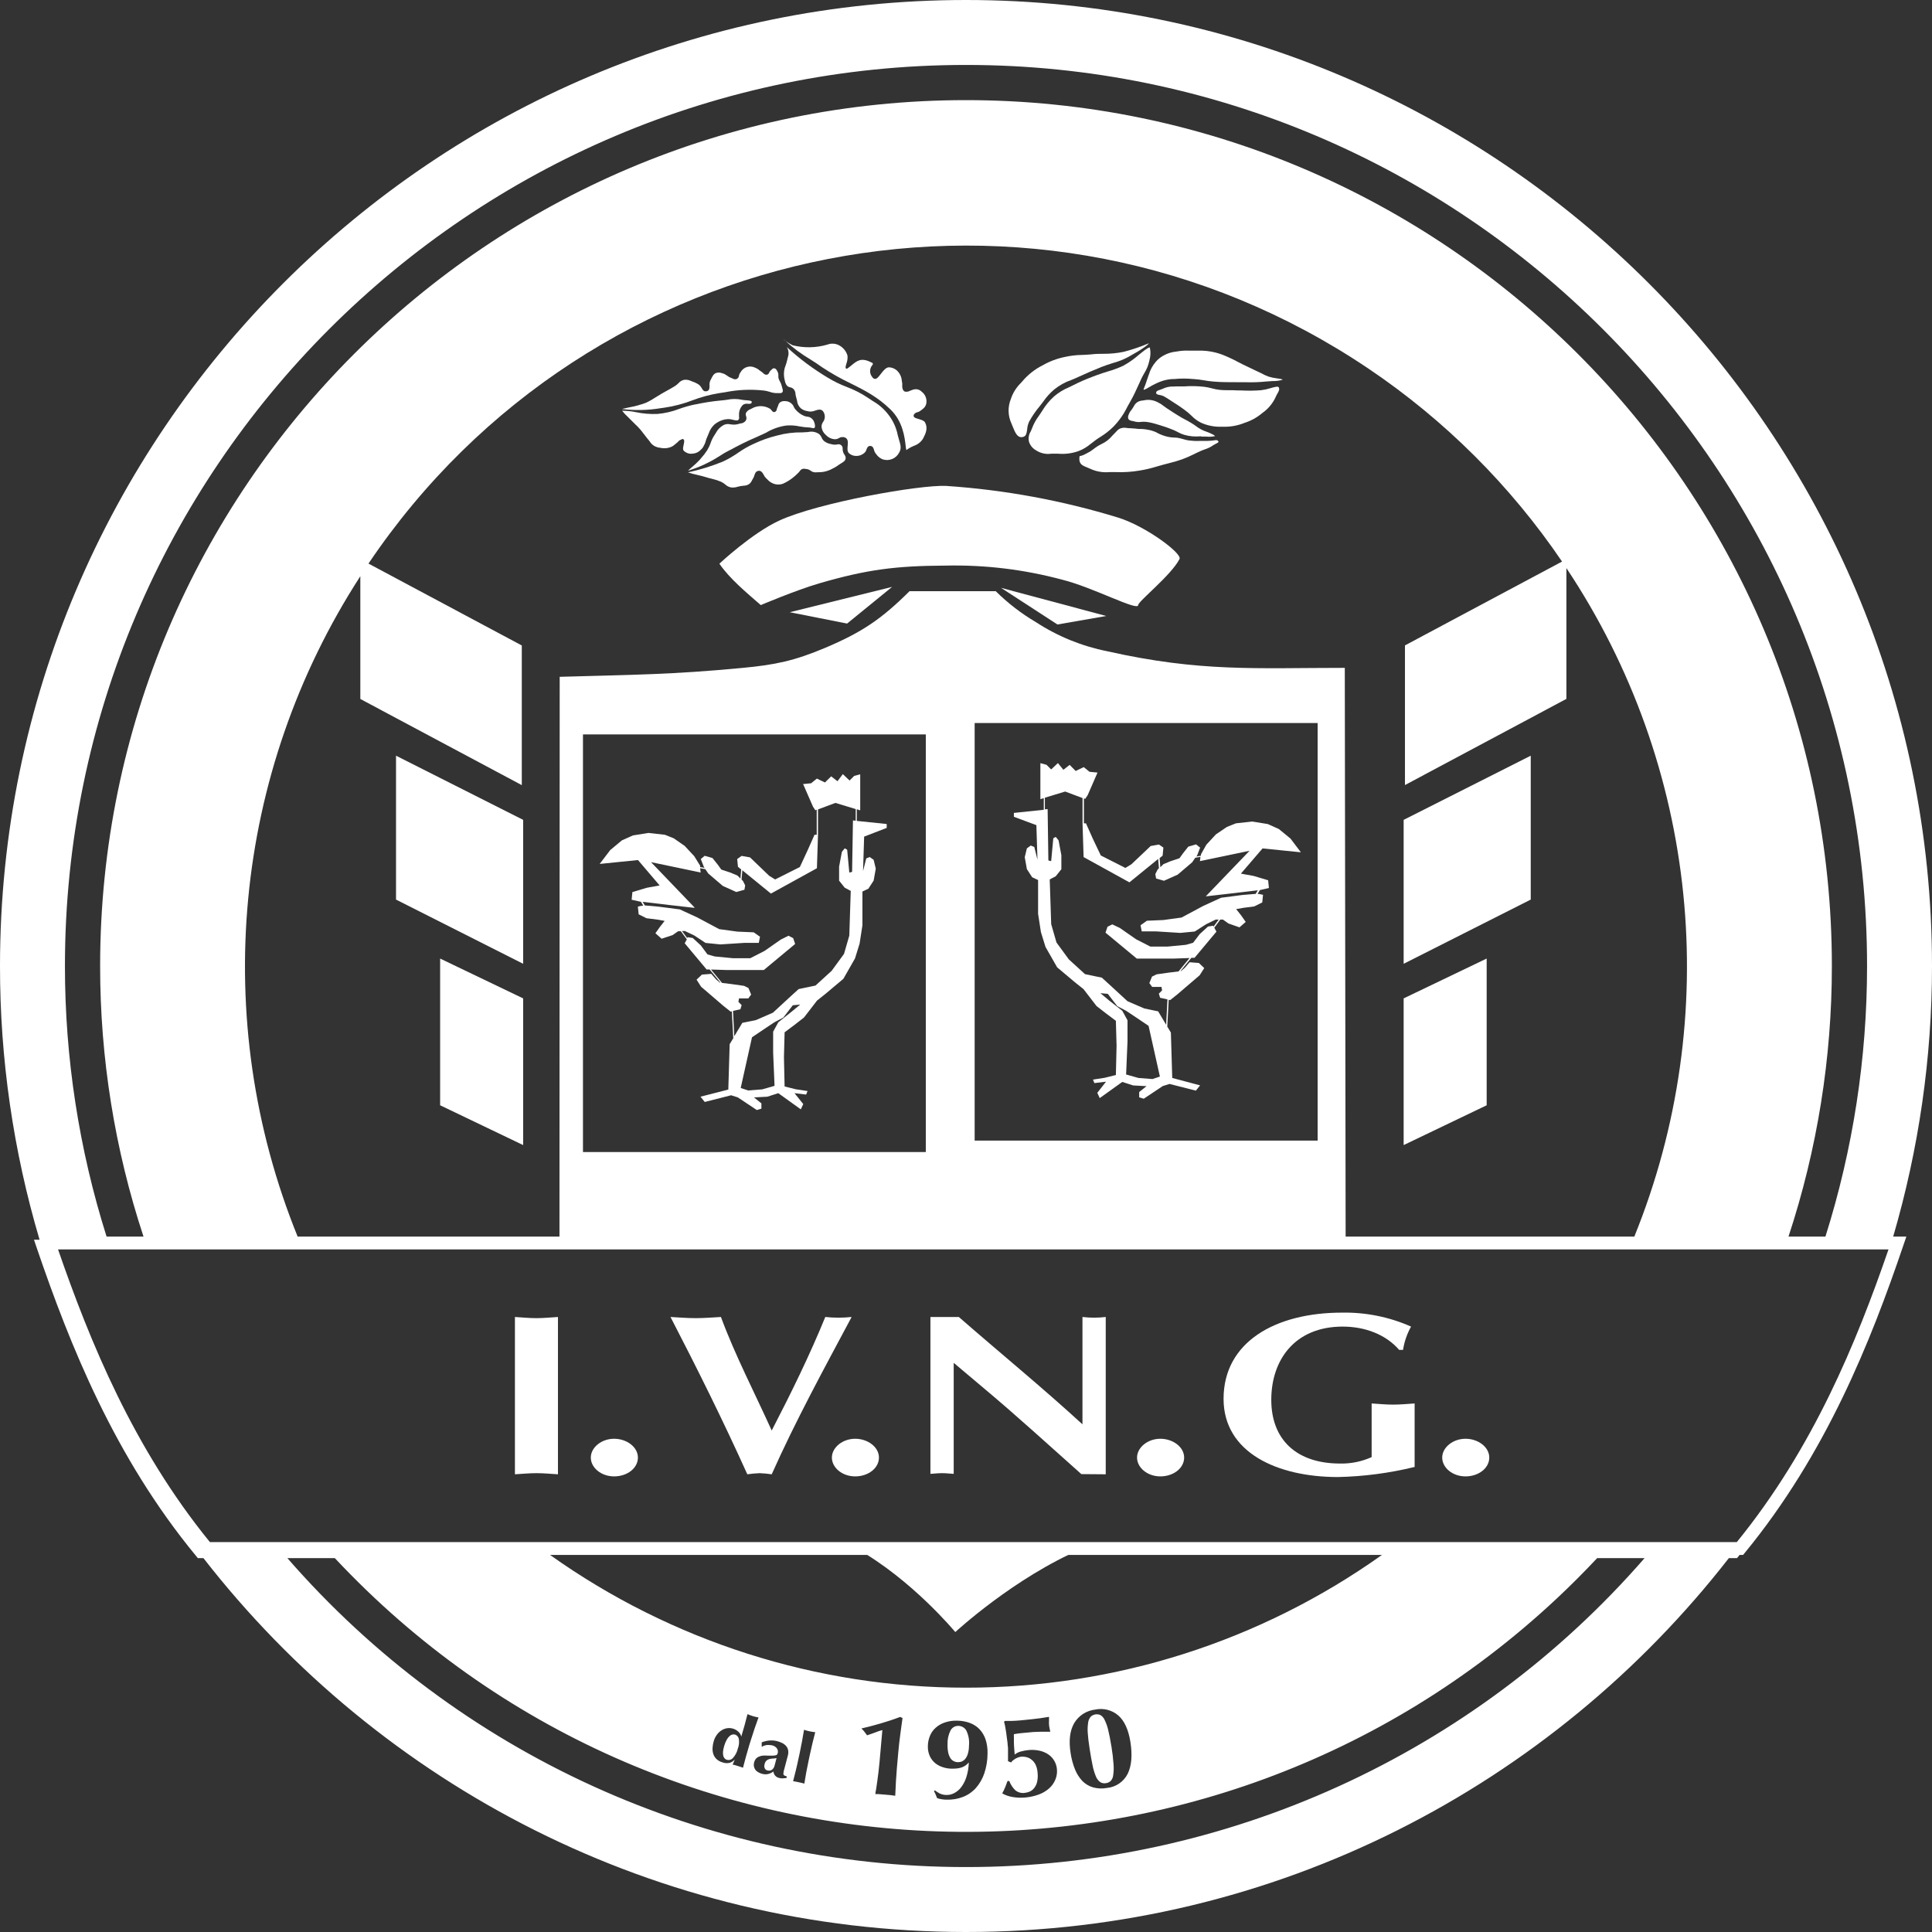 <svg xmlns="http://www.w3.org/2000/svg" id="Livello_2" data-name="Livello 2" viewBox="0 0 498 498"><rect x="0" y="0" width="498" height="498" fill="#333333" stroke="none"/><defs><style>      .cls-1 {        fill: #fff;        stroke-width: 0px;      }    </style></defs><g id="Livello_1-2" data-name="Livello 1"><path class="cls-1" d="M220.75,399.15c14.3,8,25.49,21.54,25.49,21.54,0,0,15.2-14.08,32.76-21.54h-58.25Z"></path><path class="cls-1" d="M185.42,145.31s8.38-7.88,15.5-11.15c10.06-4.61,36.09-9.23,42.94-8.91,15.09,1.01,30.01,3.76,44.46,8.2,7.06,2.22,16.45,9.2,15.72,10.64-2.12,4.18-10.66,10.9-10.66,11.88,0,1.68-11.77-4.63-19.6-6.55-9.78-2.63-19.88-3.85-30-3.63-12.87.06-20.33,1-32.68,4.6-6,1.76-15,5.58-15,5.58-3.9-3.41-8-6.79-10.66-10.66h-.02Z"></path><polygon class="cls-1" points="258.04 151.53 285.15 158.78 272.57 160.97 258.04 151.53 258.04 151.53"></polygon><polygon class="cls-1" points="203.57 157.81 229.95 151.28 218.35 160.73 203.57 157.81 203.57 157.81"></polygon><path class="cls-1" d="M346.64,172.15c-23,0-37.24,1.11-61.18-4.27-6.56-1.3-12.8-3.84-18.4-7.49-3.78-2.22-7.27-4.91-10.39-8h-22.23c-7.24,7.21-12.33,10.63-21.74,14.6-7.87,3.32-12.78,4.37-21.28,5.17-18.38,1.75-28.13,1.75-47.15,2.3l-.06,146h202.65l-.22-148.31ZM238.64,296.95h-88.37v-107.64h88.37v107.64ZM339.64,294.01h-88.41v-107.64h88.41v107.64Z"></path><path class="cls-1" d="M327.08,228.9l-.2-2-3.75-1.12-3.27-.59,5.58-6.5,9.88,1-2.68-3.54-3-2.46-2.85-1.28-4-.65h0l-4.2.46-2.34.93-2.84,1.93-2.46,2.66-1.37,2.45-.05.39-1.14.2.19-.29.77-2-1.05-.84-2,.58-1.39,1.76-.88,1.23-2.42.81-1.72.72-.8.79-.19-2.35.78-.63h0l.19-2v-.09l-1.13-.78-2.14.38h0l-2.22,2.11-2.74,2.59-1.56.95-6.33-3.21-2.05-4.3-1.74-3.9v-.09h-.57v-6.43l.25.1h.11l.62-.94,2.53-5.81-2.06-.2-1.49-1.21-2.08,1-1.55-1.57-1.62,1.26-1.41-1.73-1.74,1.64-1.19-1.19-1.59-.43v9.29l.88-.27v3l-7.71.81v1l5.8,2.15.28,8.89-.82-3.26-.91-.37-1,.73-.55,2.27.55,3.08,1.36,2.09,1.53.72v8.71l.73,4.72,1.18,3.81,3,5.26,4.53,3.81,2.27,1.81,3.35,4.36,2.45,1.9,2.54,1.91.18,6.44-.18,7.53-2.9.72-3,.46.36.9,3-.36-2.25,2.87.63,1.36,5.81-4.17,2.81.91,3.45.18-1.9,1.52v1.36l1.18.36,4.9-3.26,1.73-.55,6.8,1.73,1.09-1.36-7.18-1.91-.35-11.7-.93-1.54.37-6.92.34.08h.05l1.88-1.5,5.71-4.89,1.18-1.86-1.39-1.31-2.33-.18h-.05l-1.21,1.4-1,.87h-.14l2.8-3.42h.82l5.58-6.67.06-.08-.55-1,1.54-2.1h.7l1.4,1,2.85,1,1.61-1.4-1.17-1.67-1.29-1.63,1.84-.33,2.81-.36,2-1h.07l.2-2-1-.21h-.4l.58-1,2.34-.54ZM297.08,278.14l-3.63-.28-3.18-.9.36-8.53v-5.44l-1.35-2.45-3.36-2.63-2.28-1.91,1.91.18,2.45,3.18,2.26,1.18,2.45,1.63,3.35,2.26,2.92,13.07-1.9.64ZM320.28,230.69l-5.53.72-4.59,2.1-5.6,3-4.68.64-4.17.18h-.07l-1.65,1.17.31,1.58h3.74l6.19.39,3.73-.36,3-1.91,2.42-1.17h.76l-1.33,1.81-.06-.12-.05-.1-1.32.21-2.14,1.95-1.7,2.23-1.83.53-4.7.45h-4.5l-3.67-1.88-4.2-2.92-1.9-.9h-.06l-1.21.6-.51,1.52,8.06,6.68h9.49l4.11-.14-2.83,3.45-2.39.29-3.27.46-1.18.58-.69,1.67.73,1h2.4l.15.89-.83.83.32,1.07,1.9.42-.34,6.54-2.06-3.46-3.55-.73-4.34-1.87-4.53-4.17-2.09-1.91-4.35-.91-4.17-3.81-3.18-4.35-1.36-4.72-.38-11.53,1.55-.82,1.45-1.81v-3.63l-.72-3.81-.73-.9-.63.36-.55,5.9-.72-.19-.19-13.24-.71.07v-3l5.23-1.59,4.48,1.68v6.61h0l.27,8.52v.08l11.76,6.49h.09l7.37-6,.2,2.4-.34.33-.59,1.17.2,1.14,2,.57h.06l3.49-1.56,3.76-3.2.78-1.16,1.34-.23-.13,1.1,12.79-2.67-11,11.45-.28.3,6-.69,7.41-.88-.56.93-3.38.28Z"></path><path class="cls-1" d="M228.56,213.4v-1l-7.71-.8v-3l.68.21.2.06v-9.29l-1.55.42h0l-1.19,1.19-1.74-1.65-1.38,1.83-1.62-1.26-1.61,1.58-2.08-1-1.49,1.21-2.06.2,2.55,5.83.6.92.36-.14v6.47h-.57l-1.78,4-2,4.31-6.37,3.2-1.53-.94-4.94-4.75-2.18-.38-1.13.81.2,2,.83.68-.19,2.35-.75-.76-1.78-.76-2.41-.8-.88-1.23-1.4-1.75-2-.57-1,.84.78,2,.19.27-1.14-.2v-.35l-1.52-2.46-2.47-2.65-2.84-1.97-2.27-.9-4.22-.47h0l-4,.64-2.86,1.28-3,2.5-2.72,3.57,9.88-1,5.58,6.55-3.29.59-3.63,1.09h-.1l-.2,2,2.41.54.58,1h-.38l-1,.22.2,2,2,1,2.86.37,1.84.32-1.21,1.54-1.17,1.65,1.54,1.36.06.05,2.82-.93,1.44-1h.7l1.54,2.1-.55,1,5.6,6.7v.05h.82l2.8,3.42h-.14l-1-.86-1.23-1.42-2.35.18h-.05l-1.39,1.31,1.16,1.82,5.74,4.93,1.82,1.45v.05l.37-.08.37,6.92-.93,1.54-.35,11.7-7.17,1.84,1.09,1.36,6.8-1.73,1.73.55,4.9,3.26,1.18-.36v-1.36l-1.91-1.54,3.45-.18,2.81-.91,5.81,4.17.63-1.36-2.26-2.81,3,.36.36-.91-3-.45-2.91-.73-.17-7.52.17-6.44,2.55-1.91,2.45-1.91,3.35-4.35,2.27-1.81,4.53-3.81,3-5.26,1.18-3.81.73-4.72v-8.71l1.53-.72,1.36-2.09.55-3.09-.55-2.27-1-.72-.91.36-.82,3.27.28-8.89,5.82-2.25ZM188.95,260.57l1.9-.42.32-1.07-.83-.83.15-.89h2.4l.73-1-.67-1.62v-.05l-1.14-.57-3.32-.47-2.38-.29-2.83-3.45,4.12.13h9.48l8-6.65.08-.06-.51-1.52-1.21-.61-2,1-4.15,2.9-3.69,1.89h-4.49l-4.68-.45-1.87-.53-1.72-2.32-2.08-1.91h0l-1.32-.2-.11.22-1.33-1.81h.76l2.41,1.15,2.89,1.91,3.82.39,6.16-.4h3.75l.31-1.58-1.62-1.14h0l-4.21-.18-4.68-.64-5.62-3-4.54-2.09-5.59-.72-3.43-.3-.56-.93,7.41.88,5.62.64h.41l-11.28-11.75,12.79,2.67-.13-1.1,1.33.23.77,1.13,3.74,3.2,3.48,1.57h0l2-.56h.09l.2-1.14-.56-1.13-.37-.37.2-2.4,7.29,5.94.08.06,11.78-6.49h.07l.28-8.6h0v-6.6l4.49-1.68,5.23,1.59v3l-.71-.07-.22,13.26-.72.18-.55-5.89-.63-.36-.73.9-.72,3.81v3.63l1.45,1.81,1.55.82-.37,11.52-1.36,4.71-3.18,4.36-4.17,3.81-4.35.91-2.09,1.9-4.53,4.18-4.35,1.9-3.55.73-2.07,3.45-.32-6.54ZM203.95,260.85l-3.31,2.63-1.35,2.44v5.45l.36,8.52-3.18.91-3.63.28-1.91-.64,2.91-13.07,3.36-2.26,2.45-1.63,2.26-1.19,2.45-3.17,1.91-.18-2.32,1.91Z"></path><path class="cls-1" d="M361.81,211.33v37.1l32.76-16.55v-37.09l-32.76,16.54Z"></path><path class="cls-1" d="M361.81,257.35v37.81l21.4-10.26v-37.82l-21.4,10.27Z"></path><path class="cls-1" d="M102.08,231.88l32.77,16.55v-37.1l-32.77-16.54v37.09Z"></path><path class="cls-1" d="M113.45,284.9l21.4,10.26v-37.81l-21.4-10.27v37.82Z"></path><path class="cls-1" d="M296.15,88.48c-2.11.89-4.29,1.63-6.51,2.21-1.71.35-3.45.52-5.2.51-1,0-2,0-3.2.15-.88.08-1.62.11-2.34.14-1.47.02-2.94.19-4.37.51-2,.4-3.92,1.11-5.69,2.12-2.06,1.02-3.89,2.46-5.37,4.23l-.3.34c-1.2,1.16-2.1,2.6-2.62,4.19-.81,2.02-.76,4.29.16,6.27.12.27.24.56.35.86.61,1.5,1.2,2.93,2.55,2.64h0c.88-.17,1-.88,1.16-2,.05-.69.22-1.37.52-2,.76-1.38,1.66-2.69,2.67-3.9l.31-.39c.25-.33.47-.63.69-.91.79-1.14,1.72-2.16,2.78-3.06,1.32-1.06,2.8-1.89,4.4-2.44.64-.26,1.3-.53,2-.87,2.19-1,3.48-1.56,5.76-2.48,1.08-.43,2-.71,2.89-1,1.44-.38,2.83-.93,4.14-1.64,3.71-2.04,4.99-3.09,5.22-3.48Z"></path><path class="cls-1" d="M296.3,89.58c-.45,0-1.66,1-2.73,1.86-1.25,1.1-2.62,2.06-4.08,2.86-1.27.58-2.58,1.07-3.92,1.45-.92.28-1.87.57-3,1l-1,.38c-1.62.6-3.21,1.29-4.75,2.07-.46.24-.89.44-1.29.63-1.37.57-2.64,1.34-3.77,2.3-1.22,1.08-2.26,2.34-3.1,3.74l-.43.66-.51.75c-.69.92-1.24,1.93-1.65,3-.12.32-.26.62-.38.91-.52.81-.68,1.81-.44,2.74h0c.33.95,1.01,1.74,1.9,2.21,1.16.73,2.54,1.02,3.89.8h1.6c1.8.17,3.62-.05,5.33-.65,1.12-.43,2.17-1.04,3.09-1.81.4-.31.81-.62,1.3-1s.84-.57,1.22-.82c1.21-.74,2.33-1.62,3.35-2.61,1.5-1.53,2.74-3.29,3.67-5.21.23-.41.47-.85.74-1.32.76-1.35,1.44-2.73,2.06-4.15.22-.49.45-1,.72-1.59s.57-1.12.85-1.61c.6-.96,1.03-2.01,1.27-3.11l.05-.23c.29-1.02.33-2.1.12-3.14,0-.06-.03-.11-.08-.14l-.03.03Z"></path><path class="cls-1" d="M294.75,100.38l.17.09h0c.45-.17.87-.39,1.27-.66.49-.3.99-.57,1.51-.82l.46-.22c.5-.24,1.01-.44,1.54-.61.83-.25,1.68-.41,2.55-.46h.44c1.61-.16,3.24-.16,4.85,0h.1c.91.06,1.81.17,2.71.33.72.12,1.46.25,2.39.32,2.41.2,3.77.15,6.22.17h1.91c1.88.07,3.76,0,5.63-.19.48-.05,1-.08,1.58-.11.86.03,1.71-.09,2.53-.34,0-.15-.93-.28-1.52-.36-.73-.08-1.45-.24-2.15-.46-.63-.24-1.23-.52-1.82-.84-.3-.15-.61-.31-1-.48l-.47-.22-3.32-1.59-1.42-.73c-.67-.36-1.3-.69-2.18-1.07l-.58-.26c-.92-.41-1.87-.75-2.84-1-1.5-.38-3.04-.54-4.58-.48h-2.1c-1.04-.05-2.08,0-3.1.18l-.38.06c-1.17.11-2.31.48-3.33,1.07-.73.41-1.39.95-1.93,1.6-.8.93-1.39,2.02-1.74,3.2l-.19.52c-.19.52-.3.84-.4,1.18s-.32,1-.8,2.18h0s0,0-.01,0Z"></path><path class="cls-1" d="M302.5,99.63c-.97-.04-1.93.17-2.8.59-.22.1-.45.19-.69.26-.6.19-.95.31-1,.74h0c0,.38.26.47.93.6.35.05.68.15,1,.3.83.47,1.33.79,2,1.24l.51.33c1.13.72,1.78,1.14,2.94,2,.6.44,1.18.92,1.71,1.44.73.77,1.59,1.4,2.55,1.86,1.69.75,3.54,1.09,5.39,1,1.98.09,3.95-.25,5.78-1,1.66-.53,3.2-1.38,4.53-2.51,1.56-1.08,2.79-2.57,3.55-4.31.11-.26.24-.51.39-.75.34-.6.62-1.07.3-1.62-.16-.29-1.26,0-2.15.27-.77.24-1.55.41-2.35.51-1.73.14-3.47.16-5.21.06-.65,0-1.34,0-2.12-.06h-1.09c-.78.02-1.56-.01-2.34-.09-.68-.08-1.34-.22-2-.4-.62-.17-1.25-.3-1.88-.38-1.74-.2-3.5-.24-5.25-.11h-1.89l-.81.03Z"></path><path class="cls-1" d="M309.81,112.53h1.06c.78.09,1.56.05,2.33-.12-.05-.05-.1-.1-.15-.15-.16-.14-.35-.25-.55-.32l-.29-.15c-.4-.2-.82-.37-1.24-.52-.45-.15-.89-.33-1.31-.55-.51-.27-1-.59-1.46-.94-.32-.23-.66-.47-1.08-.72-.67-.42-1.21-.7-1.78-1s-1.07-.57-1.73-1c-.88-.53-1.46-.91-2.18-1.39l-.85-.56c-.29-.19-.52-.37-.74-.54-.39-.32-.82-.59-1.28-.81-.64-.36-1.36-.59-2.09-.67-.54-.05-1.08-.02-1.6.1l-.36.05c-.47.03-.92.17-1.32.41-.4.27-.73.64-.93,1.08-.12.2-.23.4-.39.62s-.21.3-.31.42c-.24.27-.42.57-.55.9l-.08.22c-.16.31-.2.66-.11,1,.16.42.5.51,1.08.63.18,0,.37.07.56.13.54.14,1.11.18,1.66.1.47-.06.95-.06,1.42,0,.92.13,1.83.34,2.71.63l.54.16c1.23.35,2.45.78,3.63,1.27.41.17.8.36,1.19.57.51.29,1.06.52,1.62.69,1.37.4,2.8.53,4.22.39l.36.07Z"></path><path class="cls-1" d="M286.84,121.69h.8c2.01.08,4.02-.05,6-.38,1.54-.24,3.05-.6,4.54-1.06l1.77-.5,1.39-.36c1.14-.27,2.27-.6,3.38-1,1.06-.39,2.09-.84,3.1-1.35.5-.25,1-.5,1.67-.79.4-.18.8-.33,1.21-.47.71-.23,1.39-.56,2-1,.21-.14.44-.27.67-.38.29-.14.66-.32.7-.47.02-.05.02-.11,0-.16-.17-.26-.48-.38-.78-.31-.94.15-1.88.21-2.83.19h-1.17c-.93.05-1.87,0-2.8-.11-.51-.08-1.02-.19-1.51-.35-.47-.14-.94-.26-1.42-.34-.33-.04-.67-.07-1-.07-.39-.01-.78-.05-1.17-.12-.78-.14-1.55-.38-2.28-.69-.28-.11-.54-.24-.8-.39-.27-.16-.56-.29-.86-.39-.62-.23-1.26-.39-1.91-.48-.44-.08-.89-.12-1.34-.14h-.7l-.77-.09c-.47,0-.88-.1-1.45-.11-.31,0-.59,0-.86-.06-.63-.13-1.3-.05-1.88.23-.31.18-.58.42-.8.7-.12.14-.26.28-.42.44h0c-.29.27-.51.52-.72.75-.72.85-1.61,1.53-2.62,2-.34.17-.69.35-1.09.6s-.75.52-1.06.76c-.49.39-1.02.72-1.58,1-.18.08-.33.16-.48.24-.46.27-.96.46-1.49.54-.08.44-.08.9,0,1.34.26.91,1,1.19,1.87,1.55.28.11.57.23.87.37,1.56.73,3.29,1.02,5,.86h.82Z"></path><path class="cls-1" d="M201.97,87.43l.52.48h0c1.98,1.81,4.15,3.41,6.46,4.78.95.6,1.93,1.21,3,2,2.37,1.56,4.85,2.96,7.42,4.18,3.5,1.75,6.81,3.41,10.18,6.69,3.16,3.07,3.64,7.13,3.89,9.31.03.39.09.77.18,1.15.59-.44,1.24-.81,1.92-1.09,1.02-.33,1.88-1.01,2.42-1.93.7-1.33,1.26-2.65.49-4.1-.25-.48-1-.7-1.68-.9s-1.14-.33-1.26-.69c-.04-.21.02-.42.16-.58.21-.25.5-.42.82-.48.19-.04.37-.12.54-.22.87-.61,1.5-1,1.73-2,.22-1.13-.21-2.28-1.1-3-1.1-1.09-2.14-.69-3.05-.32-.42.25-.92.33-1.4.22-.25-.13-.43-.35-.52-.62-.11-.29-.15-.6-.13-.91.02-.2.02-.4,0-.6,0-.19-.07-.37-.1-.54-.04-1.07-.52-2.08-1.31-2.8-.53-.45-1.19-.72-1.88-.78h-.13c-.78,0-1.47.89-2.08,1.68s-1,1.3-1.51,1.3h0c-.28-.02-.53-.18-.67-.42-.8-.9-.8-2.26,0-3.16.08-.1.13-.23.12-.36,0-.14-.35-.29-.75-.47l-.11-.05c-2.22-1-3.31-.17-4.69,1-.28.22-.56.45-.86.67-.1.08-.33.24-.52.11s-.12-.51.09-1.22c.26-.67.36-1.39.29-2.1-.34-1.17-1.15-2.14-2.23-2.69-.91-.46-1.98-.52-2.93-.15-2.93.86-6.04.92-9,.17-.74-.37-1.45-.81-2.11-1.32l-.21-.24Z"></path><path class="cls-1" d="M224.26,114.95h.13c.62.07.77.6.91,1.06.06.29.18.57.36.81l.21.26c.41.6,1,1.07,1.68,1.33,1.64.53,3.42-.2,4.21-1.73.66-1.09.36-2,0-3.25-.12-.38-.24-.78-.34-1.2-.37-1.95-1.21-3.79-2.43-5.35-1.08-1.42-2.44-2.61-4-3.5-.43-.27-.88-.57-1.36-.9-1.67-1.11-3.46-2.02-5.33-2.72-1.68-.64-3.31-1.43-4.85-2.36-3.81-2.27-7.37-4.92-10.63-7.92.49.82.57,1.82.23,2.71,0,.2-.11.41-.15.65-.1.48-.24.94-.41,1.4-.24.59-.38,1.21-.41,1.85-.03.59.02,1.18.16,1.76l.07.29c.07.47.26.91.55,1.28.22.22.5.36.8.41.39.07.75.27,1,.58.25.33.38.74.39,1.15.02.24.07.48.14.71.1.33.19.66.26,1,.06.77.42,1.49,1,2,.49.39,1.09.63,1.71.71l.35.08c.55.07,1.11-.01,1.62-.23.78-.25,1.59-.5,2.11.31.19.3.31.64.35,1,.07.58-.08,1.16-.43,1.63-.29.39-.43.87-.39,1.35.11.78.5,1.49,1.1,2,.57.62,1.36,1.02,2.2,1.1.4.03.8-.07,1.14-.27.45-.3,1.01-.37,1.52-.21.94.34.85,1.31.77,2.16s-.14,1.55.42,2c.48.39,1.09.62,1.71.63.8.03,1.58-.25,2.18-.79.26-.24.44-.54.54-.88.14-.39.35-.91.91-.91Z"></path><path class="cls-1" d="M160.32,105.43c3.33.41,6.69.34,10-.22l.83-.11c2.49-.36,4.93-.99,7.27-1.89,2.26-.86,4.61-1.49,7-1.88l1.51-.23c3.29-.66,6.66-.8,10-.43.52.07,1.03.19,1.52.35.66.23,1.36.34,2.06.31.13,0,.26,0,.39,0,.23.04.46,0,.66-.13.34-.25.25-.62.08-1.2-.07-.19-.12-.39-.16-.59-.08-.35-.22-.69-.4-1-.18-.3-.31-.61-.41-.94-.04-.26-.05-.52-.03-.78,0-.3-.06-.59-.2-.86l-.09-.17c-.24-.43-.39-.68-.76-.72s-.47.12-.75.39l-.25.23c-.12.12-.22.26-.28.41-.12.25-.25.54-.63.61-.36.05-.71-.1-.93-.39-.11-.11-.23-.21-.36-.29-.24-.15-.48-.32-.7-.5-.31-.28-.67-.49-1.06-.63-1.35-.67-2.99-.16-3.72,1.16l-.17.25c-.13.19-.21.4-.25.63-.03.41-.29.76-.67.91-.34.09-.7.03-1-.16-.13-.06-.26-.11-.39-.16-.38-.14-.73-.34-1.05-.59-.32-.25-.68-.45-1.07-.56l-.23-.06c-.42-.17-.87-.2-1.31-.1-.77.19-1.05.76-1.41,1.48l-.28.56c-.16.38-.23.8-.18,1.22,0,.64,0,1.37-.78,1.5s-1-.4-1.28-.87c-.16-.31-.39-.58-.66-.8-.5-.34-1.04-.61-1.61-.8l-.41-.16c-.55-.28-1.17-.39-1.79-.32-.57.11-1.09.41-1.46.85-.28.29-.59.54-.93.76-.82.51-1.45.86-2.11,1.22-.41.23-.84.46-1.35.76s-1,.61-1.46.89c-.8.53-1.63,1-2.49,1.42-1.47.55-2.99.96-4.53,1.23-.59.13-1.23.26-1.64.37l-.08.03Z"></path><path class="cls-1" d="M175.84,113.14c.15,0,.29.05.4.16.22.25.11.69,0,1.25s-.32,1.29,0,1.62c.17.19.37.34.6.45.51.3,1.11.41,1.7.31.7-.04,1.36-.31,1.88-.78.36-.3.67-.66.91-1.06v-.05c.26-.41.46-.86.57-1.33.1-.38.24-.75.41-1.1.14-.31.26-.61.37-.88.29-.88.8-1.68,1.48-2.31.79-.67,1.74-1.12,2.76-1.32h.1c.63-.12,1.28-.08,1.89.11,1,.23,1.44.27,1.59-.31.03-.15.03-.32,0-.47-.02-.16-.02-.32,0-.48-.05-.97.31-1.91,1-2.59.39-.27.88-.36,1.34-.27.57,0,.81,0,.9-.3s0-.28,0-.3c-.17-.24-.81-.28-1.38-.32-.37-.01-.73-.05-1.09-.12-1.28-.27-2.6-.27-3.88,0-.51.07-1,.14-1.65.19-2.16.2-4.32.54-6.44,1h-.1c-1.41.29-2.8.68-4.16,1.17-1.78.69-3.66,1.12-5.56,1.29-1.85.08-3.71-.07-5.53-.45-1.18-.25-2.38-.38-3.59-.37.42.54.89,1.05,1.4,1.51.34.33.69.68,1,1s.66.68,1,1,.63.59,1,1,.78.93,1.09,1.34.61.81,1,1.29c.23.25.44.52.64.79.34.56.84,1.01,1.44,1.29.4.18.82.29,1.26.32,1.01.24,2.06.13,3-.31.29-.15.56-.34.8-.57.14-.12.29-.26.48-.4.13-.09.25-.21.36-.33.22-.28.53-.46.88-.53l.13-.14Z"></path><path class="cls-1" d="M187.69,109.3c-.41,0-.81.08-1.18.27-.86.47-1.56,1.18-2,2.05-.13.22-.27.44-.43.68-.38.58-.68,1.21-.9,1.87-.23.67-.54,1.31-.91,1.91-.46.71-.97,1.38-1.54,2l-.44.52c-.61.64-1.26,1.25-1.95,1.82-.36.31-.77.67-1,.93l1-.35c1.15-.37,2.28-.83,3.37-1.36l.39-.19c1.11-.53,2.19-1.14,3.23-1.8.75-.47,1.52-1,2.52-1.48,2.8-1.5,4.45-2.35,7.4-3.62.81-.35,1.51-.7,2.18-1,1.59-.96,3.37-1.6,5.21-1.86,1.14-.1,2.28-.03,3.4.21.84.16,1.69.26,2.54.29.2,0,.41.04.6.1.35.08.55.12.75,0s.21-.68,0-1.29l-.05-.16c-.14-.43-.41-.8-.77-1.06-.29-.22-.64-.35-1-.37-.33-.03-.65-.12-.95-.26-.86-.38-1.61-.97-2.2-1.7-.15-.2-.28-.41-.38-.64-.09-.24-.23-.47-.42-.65-.47-.51-1.14-.79-1.84-.77-.42-.04-.85.06-1.21.29-.26.21-.45.5-.52.83-.06.2-.14.4-.24.59-.05.11-.1.24-.12.36-.01.3-.19.58-.46.71-.46.18-.71-.16-.92-.43-.1-.16-.24-.3-.4-.4-1.46-.87-3.29-.87-4.75,0l-.32.16c-.46.16-.84.49-1.08.91-.11.27-.11.56,0,.83.16.37.14.8-.05,1.15-.31.44-.8.72-1.34.76-.18,0-.37.08-.57.14-.63.18-1.29.21-1.94.1-.23-.04-.47-.07-.71-.09Z"></path><path class="cls-1" d="M177.27,121.74c.8.27,1.62.5,2.45.67.84.2,1.71.41,2.33.61s1,.29,1.48.4c.79.18,1.56.43,2.31.75.41.19.79.44,1.13.73.41.38.91.63,1.45.74.57.07,1.14.02,1.69-.16.22-.06.45-.12.71-.17s.57-.08.83-.11c.56,0,1.11-.17,1.56-.51.26-.23.47-.52.61-.85.1-.2.21-.39.33-.58.14-.23.24-.49.31-.75.16-.49.33-1,1-1.14s1.09.45,1.38,1c.15.32.35.61.6.86.18.16.33.31.47.45.31.35.7.63,1.12.83.87.45,1.9.51,2.82.16.86-.38,1.67-.87,2.41-1.45.47-.35.91-.74,1.32-1.16l.31-.31c.09-.1.18-.2.26-.31.15-.24.36-.43.62-.54.32-.11.68-.11,1,0h.2c.36.07.71.22,1,.44.24.19.53.32.83.38.33.05.67.05,1,0h.3c.71,0,1.41-.11,2.09-.32.56-.17,1.1-.41,1.6-.71l.18-.09c.45-.23.88-.51,1.28-.81.21-.15.43-.29.66-.42.57-.35,1-.62,1.07-1.25.02-.32-.09-.64-.29-.89-.15-.21-.26-.44-.35-.68-.08-.26-.13-.53-.14-.8.09-.59-.31-1.14-.9-1.23-.19-.03-.38,0-.56.06-.35.06-.71.06-1.06,0l-.45-.11c-.64-.1-1.24-.35-1.76-.74-.32-.27-.56-.61-.71-1-.14-.32-.34-.6-.6-.83-.84-.59-1.9-.78-2.9-.53-.45,0-.92.07-1.42.08-2.2-.04-4.4.23-6.53.81-2.07.51-4.08,1.22-6,2.13-1.4.63-2.74,1.4-4,2.28-1.26.89-2.6,1.67-4,2.32-2.81,1.14-5.71,2.05-8.67,2.7l-.39.1.02-.05Z"></path><path class="cls-1" d="M132.73,380.02c1.84-.11,3.69-.29,5.54-.29s3.7.18,5.55.29v-40.55c-1.85.12-3.7.3-5.55.3s-3.7-.18-5.54-.3v40.55Z"></path><path class="cls-1" d="M158.29,380.56c3.41,0,6.14-2.13,6.14-4.85s-2.88-4.85-6.14-4.85-6,2.25-6,4.85,2.66,4.85,6,4.85Z"></path><path class="cls-1" d="M220.43,380.56c3.39,0,6.13-2.13,6.13-4.85s-2.88-4.85-6.13-4.85-6,2.25-6,4.85,2.66,4.85,6,4.85Z"></path><path class="cls-1" d="M299.09,380.56c3.4,0,6.14-2.13,6.14-4.85s-2.89-4.85-6.14-4.85-6,2.25-6,4.85,2.67,4.85,6,4.85Z"></path><path class="cls-1" d="M377.75,380.56c3.39,0,6.13-2.13,6.13-4.85s-2.88-4.85-6.13-4.85-6,2.25-6,4.85,2.65,4.85,6,4.85Z"></path><path class="cls-1" d="M198.92,380.02c6.2-13.89,13.44-27.13,20.6-40.55-1.13.12-2.26.18-3.39.18-1.14,0-2.27-.06-3.4-.18-4,9.81-8.79,19.57-13.81,29.27-4.44-9.82-9.47-19.46-13.09-29.27-2.14.12-4.36.3-6.5.3s-4.36-.18-6.5-.3c6.95,13.42,13.59,26.78,19.8,40.55,1.05-.15,2.12-.25,3.18-.29,1.04.04,2.08.14,3.11.29h0Z"></path><path class="cls-1" d="M239.83,379.91c1-.07,2-.18,3-.18s2,.11,3,.18v-28.62l8,6.74c8.35,7,16.33,14.31,24.9,21.94l6.29.05v-40.55c-1,.12-2,.18-3,.18-1,0-2-.06-3-.18v27.67c-10.38-9.52-21.38-18.51-31.87-27.67h-7.32v40.44h0Z"></path><path class="cls-1" d="M364.64,361.76c-1.84.12-3.69.3-5.53.3s-3.7-.18-5.55-.3v13.83c-2.55,1.15-5.33,1.72-8.13,1.66-11.23,0-17.74-6.15-17.74-16.43s6.07-18.87,18.4-18.87c5.84,0,11.17,2.08,14.56,6h1c.33-2.11,1.03-4.14,2.07-6-5.6-2.49-11.68-3.71-17.81-3.6-17.07,0-30.52,7.5-30.52,22.22,0,13.9,13.9,20.16,29.48,20.16,6.67-.14,13.29-1.02,19.77-2.6v-16.37Z"></path><path class="cls-1" d="M249.07,446.04c-.42-.71-1.18-1.15-2-1.17-.87-.04-1.69.44-2.08,1.22-.53,1.08-.79,2.27-.75,3.47-.03.73.03,1.46.17,2.18.1.51.3,1,.57,1.44.21.34.51.61.87.79.34.17.72.26,1.1.26.36,0,.72-.07,1.05-.22.35-.17.65-.42.88-.73.29-.4.51-.85.63-1.33.18-.65.26-1.32.26-2,.14-1.34-.11-2.7-.7-3.91Z"></path><path class="cls-1" d="M286.5,450.27c-.29-1.81-.58-3.27-.86-4.39-.21-.9-.52-1.77-.93-2.6-.23-.5-.6-.92-1.07-1.2-.83-.37-1.8-.21-2.47.4-.37.42-.61.94-.68,1.5-.14.89-.18,1.79-.11,2.69.07,1.1.24,2.5.5,4.19s.5,3,.74,4.15c.18.96.46,1.9.83,2.81.22.6.6,1.12,1.1,1.51.45.31,1.01.41,1.54.3.44-.06.86-.25,1.19-.55.38-.41.61-.93.66-1.48.14-.93.17-1.87.09-2.8-.1-1.52-.28-3.03-.53-4.53Z"></path><path class="cls-1" d="M190.44,448.2c-.11-.52-.49-.94-1-1.1-.21-.05-.44-.05-.65,0-.27.06-.51.19-.71.38-.29.26-.54.57-.73.91-.28.5-.5,1.04-.66,1.59-.16.49-.26,1-.32,1.51-.03.36-.01.73.06,1.08.06.26.18.5.36.69.15.17.35.3.57.36.54.15,1.12,0,1.51-.41.65-.7,1.11-1.56,1.32-2.5.31-.8.39-1.67.25-2.51Z"></path><path class="cls-1" d="M498,249C498,111.7,386.3,0,249,0S0,111.7,0,249c-.02,23.89,3.42,47.65,10.2,70.56h-1.44l.74,2.19c8.51,24.91,20,53.8,41,79.27l.5.61h1.44c45.6,58.6,116.77,96.37,196.6,96.37s151-37.77,196.59-96.37h2.1l.5-.61.17-.21h.9l.5-.61c20.91-25.51,32.4-54.38,40.84-79.26l.75-2.19h-3.4c6.63-22.66,10.01-46.14,10.01-69.75ZM249,16.74c128.06,0,232.26,104.19,232.26,232.26,0,23.66-3.61,47.19-10.73,69.75h-9.52c7.42-22.51,11.19-46.05,11.18-69.75,0-123.07-100.12-223.19-223.19-223.19S25.81,125.93,25.81,249c-.01,23.69,3.76,47.24,11.18,69.74h-9.52c-7.12-22.56-10.74-46.08-10.73-69.74C16.74,120.93,120.93,16.74,249,16.74h0ZM134.5,202.38v-36l-39.52-21.11c57.3-85.06,172.7-107.56,257.75-50.26,19.66,13.24,36.6,30.13,49.91,49.74l-40.49,21.61v36l41.61-22.21v-33.72c33.98,51.01,40.53,115.52,17.51,172.32H76.72c-22.7-55.98-16.67-119.51,16.16-170.22v31.64l41.62,22.21ZM249,481.26c-67.08.02-130.88-29.03-174.92-79.63h12.23c84.1,89.85,225.12,94.51,314.97,10.41,3.58-3.35,7.05-6.83,10.41-10.41h12.22c-44.03,50.61-107.83,79.65-174.91,79.63ZM249,435.02c-38.42.02-75.9-11.93-107.21-34.21h214.42c-31.31,22.28-68.79,34.23-107.21,34.21h0ZM290.71,457.16c-1.03,2.09-3.07,3.5-5.39,3.71-1.19.22-2.41.17-3.57-.15-1.04-.3-1.98-.86-2.74-1.63-.82-.87-1.47-1.89-1.91-3-.54-1.34-.92-2.75-1.13-4.18-.51-3.2-.21-5.77.9-7.72,1.17-1.98,3.2-3.29,5.49-3.53,2.09-.44,4.27.13,5.89,1.52,1.58,1.38,2.62,3.65,3.13,6.83.53,3.38.31,6.09-.67,8.15h0ZM267.45,456.92c-.04-.69-.21-1.37-.49-2-.23-.5-.57-.94-1-1.29-.37-.32-.82-.55-1.29-.68-.49-.13-.99-.17-1.49-.13-.26.03-.51.1-.76.19-.26.1-.52.22-.76.36-.22.14-.43.29-.63.46-.15.14-.28.3-.39.47l-.81-.32v-3.07c0-.35,0-.67-.07-.92,0-.46-.09-1-.17-1.62l-.24-1.83c-.09-.6-.18-1.15-.28-1.65-.06-.36-.15-.72-.27-1.07l.24-.23h1.74l1.1-.05,1.07-.08,1.32-.13,1.84-.19c.67-.07,1.38-.16,2.13-.26s1.47-.22,2.16-.34v1c-.02.32-.02.63,0,.95,0,.32.07.64.13.95s.13.62.2.94h-2.35l-1.51.05c-.49,0-.88.05-1.16.08l-2.59.24c-.67.07-1.25.16-1.77.26-.02.28-.02.56,0,.84v1.31c0,.49.05,1,.08,1.57s.08,1.05.12,1.53c.47-.37,1.01-.64,1.58-.79.65-.18,1.32-.3,2-.37.98-.1,1.98-.03,2.94.19.81.19,1.57.53,2.25,1,1.22.88,2,2.25,2.12,3.75.09.92-.05,1.84-.41,2.69-.36.87-.91,1.64-1.61,2.26-.78.68-1.68,1.22-2.66,1.57-1.14.42-2.32.68-3.53.78-1.08.09-2.17.05-3.24-.14-.93-.15-1.83-.46-2.65-.93.29-.52.55-1.06.77-1.61l.6-1.59h.45c.33.91.87,1.74,1.57,2.41.69.55,1.58.79,2.45.65.42-.05.84-.15,1.23-.32.45-.2.84-.5,1.14-.88.37-.47.64-1.01.78-1.59.17-.79.22-1.61.12-2.42h0ZM249.7,454.31c-.21.24-.44.46-.68.66-.28.21-.58.38-.9.52-.38.15-.78.26-1.19.32-.53.07-1.06.1-1.59.09-.81,0-1.61-.14-2.37-.4-.73-.23-1.41-.6-2-1.1-.57-.5-1.02-1.11-1.33-1.8-.34-.79-.5-1.64-.47-2.5,0-.93.2-1.86.56-2.72.34-.8.85-1.51,1.51-2.08.69-.6,1.5-1.05,2.37-1.33,1.01-.33,2.06-.48,3.12-.44,1.11,0,2.21.2,3.25.58.94.34,1.78.89,2.48,1.6.71.75,1.25,1.66,1.58,2.64.38,1.18.55,2.42.51,3.66,0,1.74-.29,3.47-.84,5.12-.47,1.39-1.21,2.67-2.18,3.77-.91,1.01-2.04,1.79-3.31,2.28-1.35.52-2.79.76-4.24.71-.44,0-.88-.04-1.32-.12-.39-.05-.77-.15-1.13-.3-.11-.28-.22-.58-.34-.88-.13-.31-.28-.61-.45-.9l.24-.2c.39.3.8.57,1.23.8.57.27,1.2.4,1.83.39.67,0,1.33-.16,1.92-.48.7-.36,1.31-.87,1.78-1.5.59-.78,1.05-1.66,1.34-2.59.39-1.21.6-2.47.64-3.74l-.02-.06ZM226.64,446.18l-1,.37-1.14.41c-.39.14-.74.25-1,.34-.22-.31-.47-.65-.75-1-.22-.27-.45-.53-.71-.76,1.75-.41,3.41-.84,5-1.31s3.24-1,5-1.67l.6.29c-.09.59-.19,1.24-.28,2s-.2,1.47-.3,2.24-.2,1.54-.29,2.33-.17,1.56-.23,2.32l-.16,1.81-.2,2.25c-.09,1.05-.17,2.13-.23,3.24s-.13,2.4-.19,3.84c-.43-.07-.85-.13-1.27-.17l-1.27-.11-1.29-.11c-.43-.04-.87-.06-1.3-.05,0-.32.12-.77.22-1.36s.19-1.25.29-2,.2-1.49.3-2.3.19-1.62.26-2.46l.74-8.37-.8.23ZM210.14,446.49c-.25,1-.5,1.94-.73,2.9s-.47,2-.71,3.15l-.24,1.14c-.25,1.15-.46,2.21-.64,3.18s-.34,1.93-.49,2.89c-.2-.07-.42-.13-.63-.17l-.81-.18-.82-.17c-.21-.05-.42-.08-.64-.1.25-.94.49-1.88.72-2.84s.47-2,.71-3.16l.25-1.14c.24-1.15.45-2.2.63-3.17s.35-1.95.51-2.94c.16.06.37.12.62.19.27.08.54.15.81.2l.81.15c.26.04.47.06.64.07h0ZM202.01,457.49c.07.12.18.2.31.24.16.07.33.13.5.17l-.1.42c-.41,0-.75.07-1,.08-.29,0-.57-.03-.85-.1-.41-.08-.79-.3-1.07-.61-.25-.3-.41-.68-.45-1.07-.37.29-.8.51-1.25.63-.51.14-1.04.14-1.55,0-.43-.09-.83-.26-1.2-.49-.3-.18-.55-.42-.73-.71-.16-.26-.27-.55-.31-.85-.06-.64.11-1.29.5-1.81.2-.25.46-.44.76-.57.32-.14.65-.24,1-.28.42-.04.84-.04,1.26,0h1.35c.26,0,.52-.03.77-.09.14-.03.27-.1.37-.21.07-.12.12-.24.16-.37.1-.41.02-.85-.23-1.2-.3-.41-.74-.68-1.23-.78-.23-.05-.46-.08-.7-.08-.24-.03-.47-.03-.71,0-.22.04-.44.09-.66.16-.17.06-.34.15-.48.26h-.13v-1.11c.64-.26,1.31-.42,2-.48.65-.05,1.3,0,1.93.15.47.12.93.29,1.37.51.38.19.72.45,1,.77.26.31.44.68.51,1.07.08.46.06.92-.07,1.37-.18.74-.36,1.43-.54,2.06s-.34,1.25-.5,1.88c-.06.22-.09.44-.1.67-.02.14,0,.28.06.41v-.04ZM189.45,453.49c-.36.42-.83.73-1.35.9-.61.15-1.26.11-1.85-.11-.57-.15-1.1-.44-1.54-.84-.38-.35-.66-.78-.83-1.27-.17-.52-.24-1.06-.21-1.61.03-.61.14-1.22.32-1.8.17-.58.45-1.13.81-1.62.32-.45.72-.83,1.19-1.12.43-.29.93-.47,1.44-.55,1.07-.16,2.16.19,2.94.94.35.33.59.75.71,1.21h0c.31-1,.59-2,.85-2.92s.5-1.87.75-2.86l.6.25.79.27.8.21c.21.05.43.1.65.13-.35.95-.69,1.89-1,2.82-.31.94-.64,2-1,3.09l-.35,1.11c-.34,1.12-.64,2.16-.9,3.11s-.51,1.89-.75,2.83c-.2-.09-.4-.16-.61-.22l-.79-.25-.73-.22c-.18-.05-.36-.1-.55-.13.05-.06.08-.14.11-.21l.18-.42c.06-.15.13-.29.18-.43.04-.08.07-.16.09-.25l.05-.04ZM447.69,397.49H54.1c-19.68-24.17-30.87-51.52-39.14-75.44h471.83c-8.24,23.9-19.4,51.23-39.1,75.44Z"></path><path class="cls-1" d="M198.32,453.42c-.28.07-.54.21-.75.4-.26.26-.43.59-.49.95-.11.35-.1.72.05,1.06.14.28.41.48.72.53.38.11.8.05,1.13-.17.38-.3.63-.73.71-1.2l.3-1.14c.07-.25.13-.49.18-.68-.31.07-.62.11-.94.12-.31.02-.61.06-.91.13Z"></path></g></svg>